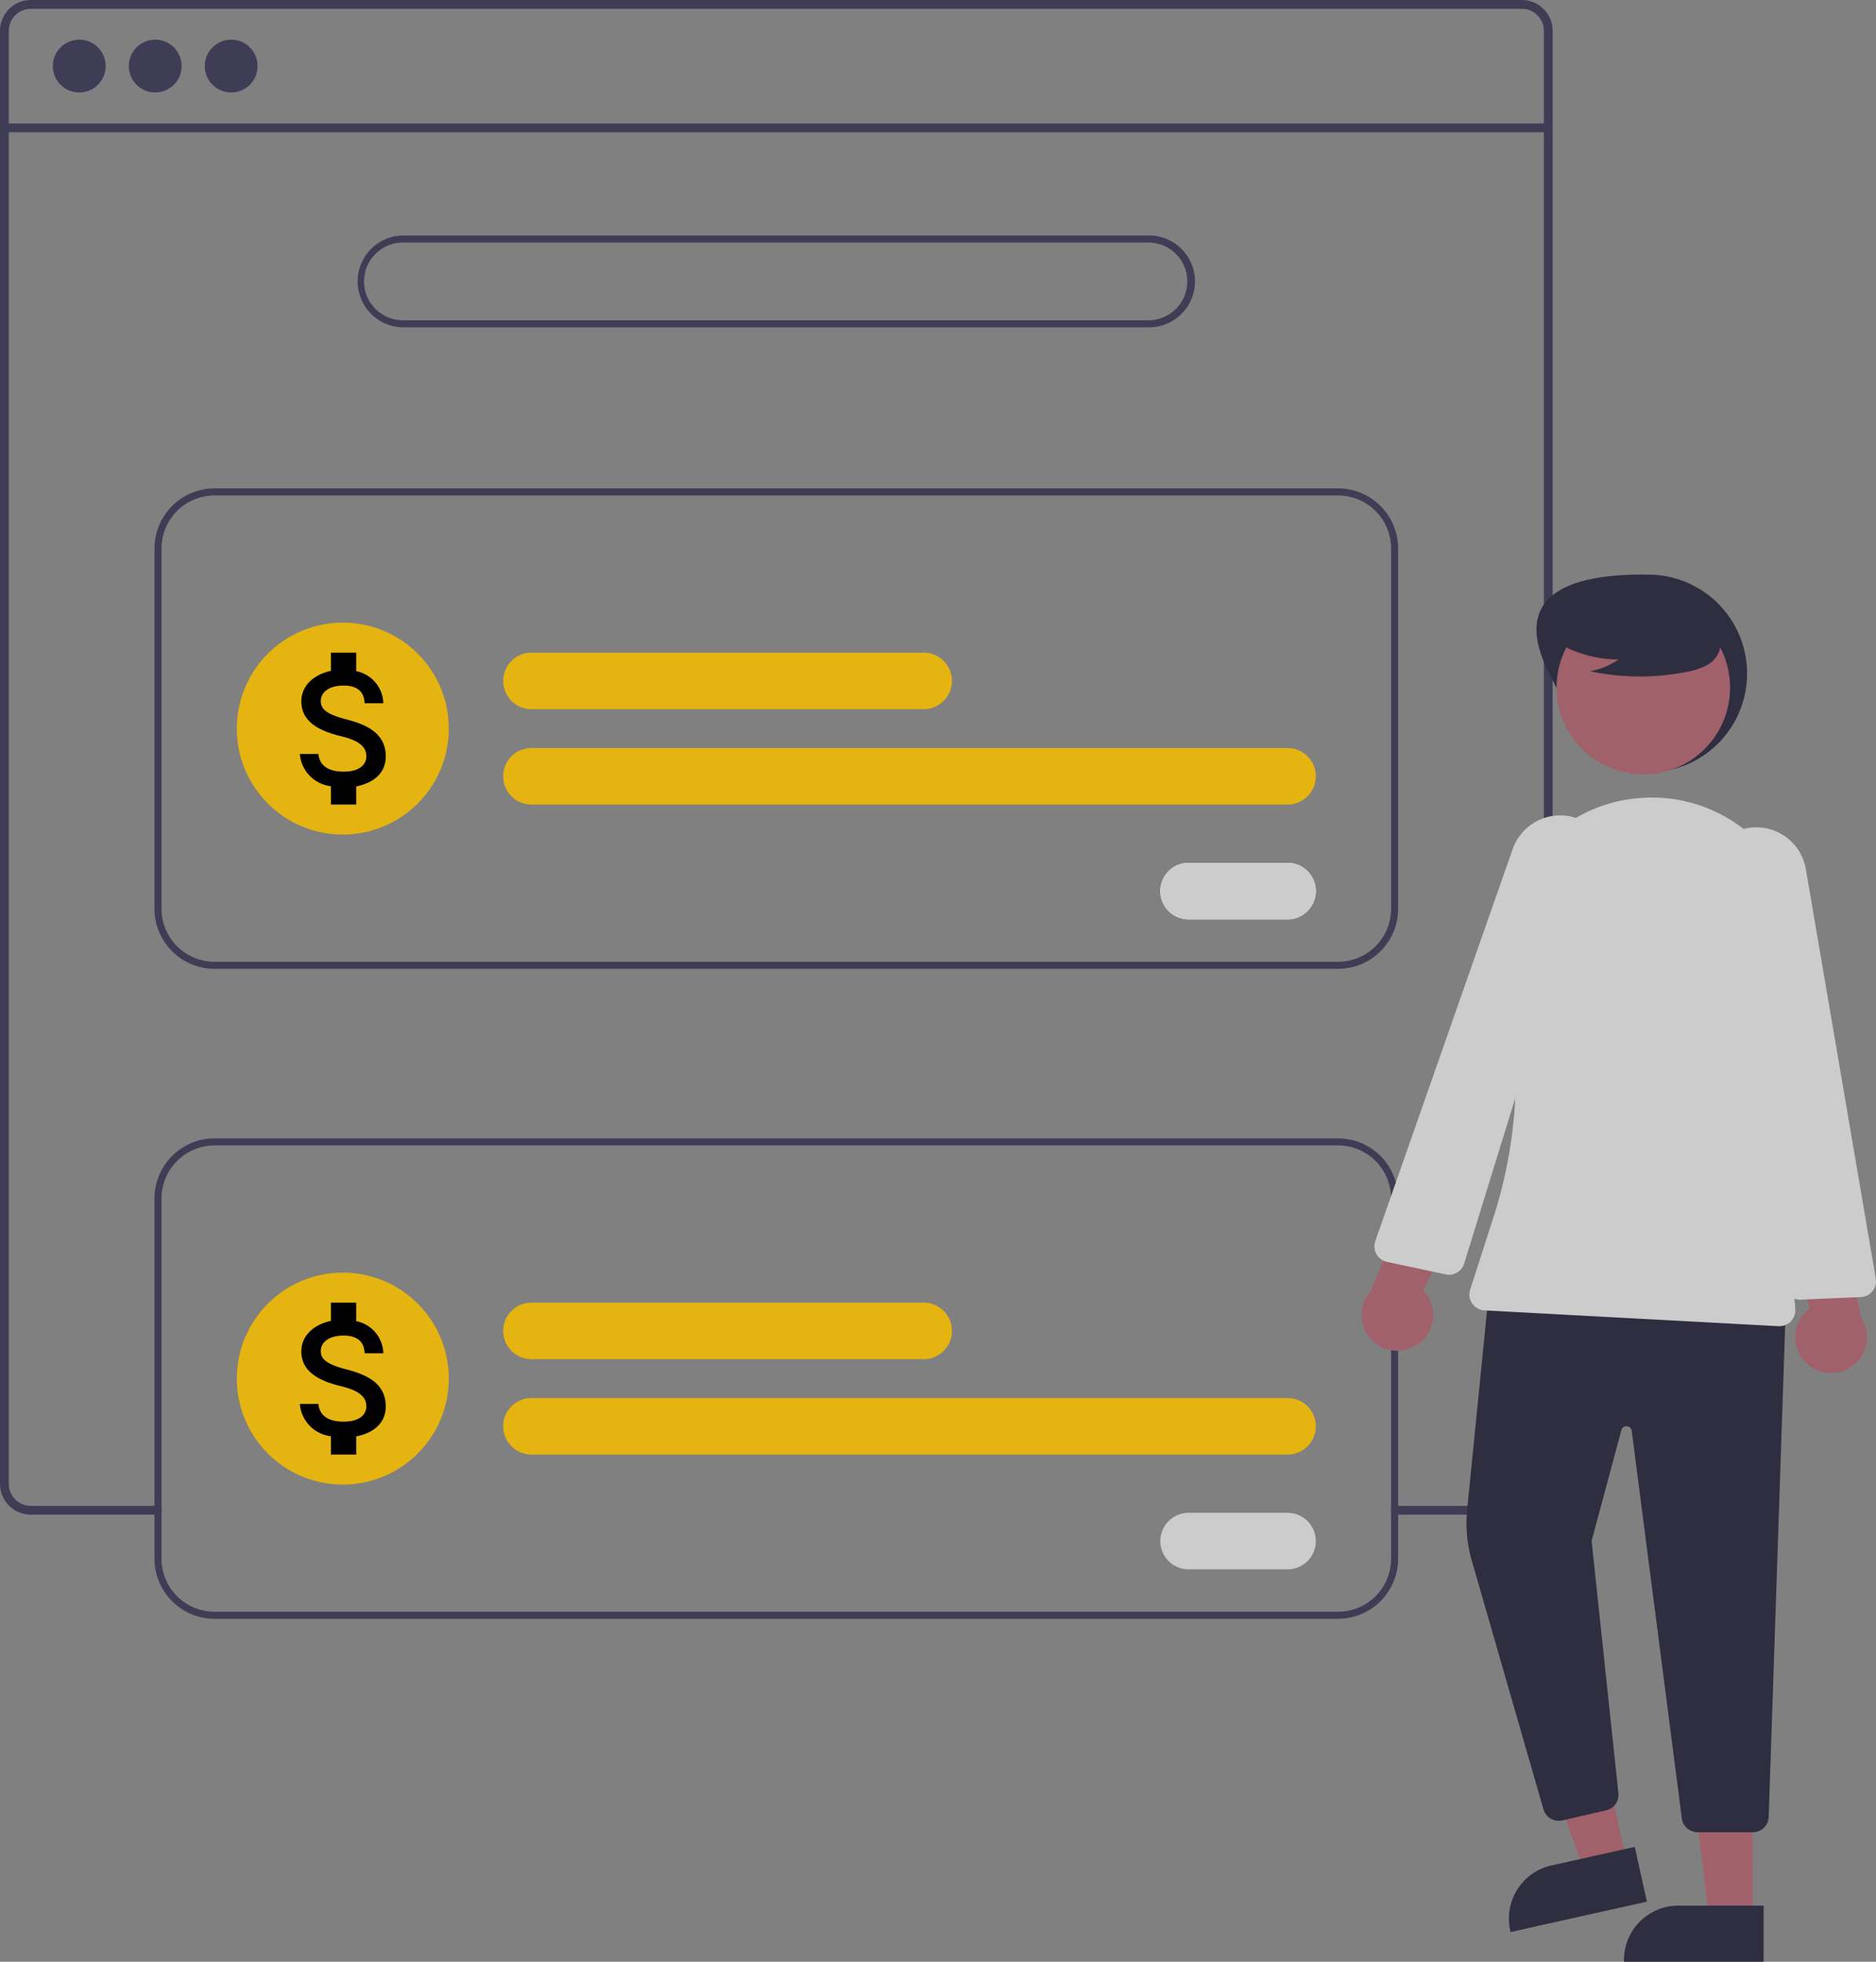<svg xmlns="http://www.w3.org/2000/svg" width="177.229" height="185.359" viewBox="0 0 177.229 185.359"><rect x="0" y="0" width="177.229" height="185.359" fill="#808080" stroke="none"/><g id="Group_899" data-name="Group 899" transform="translate(0)"><path id="Path_4928" data-name="Path 4928" d="M416.131,171.875H275.274a2.913,2.913,0,0,0-2.911,2.911V312.077a2.913,2.913,0,0,0,2.911,2.911h12.35v-.831h-12.35a2.082,2.082,0,0,1-2.079-2.079V174.786a2.082,2.082,0,0,1,2.079-2.079H416.131a2.083,2.083,0,0,1,2.083,2.08V312.077a2.062,2.062,0,0,1-.344,1.142,2.152,2.152,0,0,1-.788.708,2.065,2.065,0,0,1-.951.23h-12.35v.831h12.35a2.908,2.908,0,0,0,2.213-1.021.654.654,0,0,0,.063-.08,2.723,2.723,0,0,0,.417-.7,2.838,2.838,0,0,0,.22-1.1V174.786A2.914,2.914,0,0,0,416.131,171.875Z" transform="translate(-272.364 -171.875)" fill="#3f3d56"></path><rect id="Rectangle_250" data-name="Rectangle 250" width="145.849" height="0.832" transform="translate(0.414 11.667)" fill="#3f3d56"></rect><circle id="Ellipse_73" data-name="Ellipse 73" cx="2.496" cy="2.496" r="2.496" transform="translate(4.991 3.746)" fill="#3f3d56"></circle><circle id="Ellipse_74" data-name="Ellipse 74" cx="2.496" cy="2.496" r="2.496" transform="translate(12.167 3.746)" fill="#3f3d56"></circle><circle id="Ellipse_75" data-name="Ellipse 75" cx="2.496" cy="2.496" r="2.496" transform="translate(19.344 3.746)" fill="#3f3d56"></circle><path id="Path_4929" data-name="Path 4929" d="M448.356,247.209H377.928a4.339,4.339,0,1,1,0-8.678h70.428a4.339,4.339,0,1,1,0,8.678ZM377.928,239.2a3.672,3.672,0,1,0,0,7.343h70.428a3.672,3.672,0,0,0,0-7.343Z" transform="translate(-339.802 -216.282)" fill="#3f3d56"></path><path id="Path_4930" data-name="Path 4930" d="M427.906,355.52H321.763a5.681,5.681,0,0,1-5.674-5.674V315.8a5.681,5.681,0,0,1,5.674-5.674H427.906a5.681,5.681,0,0,1,5.674,5.674v34.046A5.681,5.681,0,0,1,427.906,355.52ZM321.763,310.793a5.012,5.012,0,0,0-5.007,5.007v34.046a5.012,5.012,0,0,0,5.007,5.007H427.906a5.012,5.012,0,0,0,5.007-5.007V315.8a5.012,5.012,0,0,0-5.007-5.007Z" transform="translate(-301.495 -263.98)" fill="#3f3d56"></path><path id="Path_4931" data-name="Path 4931" d="M454.509,361.966h-37.05a2.67,2.67,0,0,1,0-5.341h37.05a2.67,2.67,0,1,1,0,5.341Z" transform="translate(-367.25 -294.959)" fill="#e5b410"></path><path id="Path_4932" data-name="Path 4932" d="M488.889,388.966h-71.43a2.67,2.67,0,0,1,0-5.341h71.43a2.67,2.67,0,1,1,0,5.341Z" transform="translate(-367.25 -312.947)" fill="#e5b410"></path><circle id="Ellipse_76" data-name="Ellipse 76" cx="10.013" cy="10.013" r="10.013" transform="translate(22.371 58.829)" fill="#e5b410"></circle><path id="Path_4933" data-name="Path 4933" d="M612.794,421.466h-9.346a2.67,2.67,0,0,1,0-5.341h9.346a2.67,2.67,0,0,1,0,5.341Z" transform="translate(-491.159 -334.599)" fill="#fff"></path><path id="Path_4934" data-name="Path 4934" d="M612.794,421.466h-9.346a2.67,2.67,0,0,1,0-5.341h9.346a2.67,2.67,0,0,1,0,5.341Z" transform="translate(-491.159 -334.599)" fill="#ccc"></path><path id="Path_4935" data-name="Path 4935" d="M427.9,494.125H321.758a5.682,5.682,0,0,0-5.674,5.674v34.046a5.682,5.682,0,0,0,5.674,5.674H427.9a5.68,5.68,0,0,0,5.674-5.674V499.8A5.68,5.68,0,0,0,427.9,494.125Zm5.007,39.72a5.011,5.011,0,0,1-5.007,5.007H321.758a5.013,5.013,0,0,1-5.007-5.007V499.8a5.013,5.013,0,0,1,5.007-5.007H427.9a5.011,5.011,0,0,1,5.007,5.007Z" transform="translate(-301.491 -386.564)" fill="#3f3d56"></path><path id="Path_4936" data-name="Path 4936" d="M454.509,545.966h-37.05a2.67,2.67,0,0,1,0-5.341h37.05a2.67,2.67,0,0,1,0,5.341Z" transform="translate(-367.25 -417.543)" fill="#e5b410"></path><path id="Path_4937" data-name="Path 4937" d="M488.889,572.966h-71.43a2.67,2.67,0,0,1,0-5.341h71.43a2.67,2.67,0,1,1,0,5.341Z" transform="translate(-367.25 -435.531)" fill="#e5b410"></path><circle id="Ellipse_77" data-name="Ellipse 77" cx="10.013" cy="10.013" r="10.013" transform="translate(22.371 120.245)" fill="#e5b410"></circle><path id="Path_4916" data-name="Path 4916" d="M828.282,343.876c2.34,4.6,4.184,9.346,9.346,9.346a9.346,9.346,0,1,0,0-18.692C832.382,334.465,823.927,335.313,828.282,343.876Z" transform="translate(-681.923 -280.237)" fill="#2f2e41"></path><path id="Path_4917" data-name="Path 4917" d="M561.714,496.649l-3.994.89-5.334-14.982,5.895-1.314Z" transform="translate(-408.009 -320.612)" fill="#a0616a"></path><path id="Path_4918" data-name="Path 4918" d="M832.308,699.862l-12.879,2.87-.036-.163a5.136,5.136,0,0,1,3.9-6.13h0l7.866-1.753Z" transform="translate(-676.721 -520.181)" fill="#2f2e41"></path><path id="Path_4919" data-name="Path 4919" d="M603.826,511.938h-4.092l-1.947-15.784h6.04Z" transform="translate(-438.256 -330.546)" fill="#a0616a"></path><path id="Path_4920" data-name="Path 4920" d="M865.034,716.617H851.84v-.167a5.136,5.136,0,0,1,5.136-5.136h8.059Z" transform="translate(-698.421 -531.259)" fill="#2f2e41"></path><path id="Path_4921" data-name="Path 4921" d="M834.335,587.925h-5.223a1.508,1.508,0,0,1-1.488-1.3L822.89,550a.5.5,0,0,0-.98-.062L819.1,560.4l2.529,23.816a1.5,1.5,0,0,1-1.154,1.637l-4.143.956a1.51,1.51,0,0,1-1.77-1.012l-6.672-23.153a13.053,13.053,0,0,1-.543-5.256l2.087-20.873.158.008,27.868,1.343-1.63,48.61A1.5,1.5,0,0,1,834.335,587.925Z" transform="translate(-668.738 -414.804)" fill="#2f2e41"></path><circle id="Ellipse_72" data-name="Ellipse 72" cx="8.198" cy="8.198" r="8.198" transform="translate(147.047 56.771)" fill="#a0616a"></circle><path id="Path_4922" data-name="Path 4922" d="M837.376,447.6l-.081,0-27.786-1.494a1.5,1.5,0,0,1-1.349-1.96l2.2-6.829a44.178,44.178,0,0,0,1.167-22.656,14.14,14.14,0,0,1,2.512-11.4,13.93,13.93,0,0,1,10.067-5.556h0q.2-.016.41-.029a14.076,14.076,0,0,1,14.751,16.139l-1.937,13.008,1.545,19.153a1.5,1.5,0,0,1-1.5,1.623Z" transform="translate(-669.272 -322.294)" fill="#ccc"></path><path id="Path_4923" data-name="Path 4923" d="M782.851,520.979a3.357,3.357,0,0,0,.524-5.12l5.35-10.661-6.155.729-4.137,10.012a3.375,3.375,0,0,0,4.418,5.04Z" transform="translate(-648.939 -393.941)" fill="#a0616a"></path><path id="Path_4924" data-name="Path 4924" d="M897.138,524.668a3.356,3.356,0,0,1,.339-5.136l-3.493-11.4,5.947,1.747,2.406,10.562a3.375,3.375,0,0,1-5.2,4.231Z" transform="translate(-726.498 -395.892)" fill="#a0616a"></path><path id="Path_4925" data-name="Path 4925" d="M884.005,450.7a1.494,1.494,0,0,1-1.487-1.3l-2.78-20.969L875.3,412.037a4.736,4.736,0,0,1,4.455-5.971h0A4.754,4.754,0,0,1,884.544,410l6.607,38.7a1.5,1.5,0,0,1-1.417,1.753l-5.662.239Z" transform="translate(-713.944 -327.896)" fill="#ccc"></path><path id="Path_4926" data-name="Path 4926" d="M788.248,446.1a1.534,1.534,0,0,1-.32-.034l-5.543-1.182a1.5,1.5,0,0,1-1.1-1.966l12.982-37.052a4.762,4.762,0,0,1,5.375-3.083h0a4.736,4.736,0,0,1,3.395,6.632l-7.119,15.435-6.237,20.19A1.493,1.493,0,0,1,788.248,446.1Z" transform="translate(-651.358 -325.655)" fill="#ccc"></path><path id="Path_4927" data-name="Path 4927" d="M831.247,343.878a11.15,11.15,0,0,0,6.372,1.969,6.834,6.834,0,0,1-2.708,1.114,22.484,22.484,0,0,0,9.184.052,5.944,5.944,0,0,0,1.922-.66,2.433,2.433,0,0,0,1.187-1.587c.2-1.151-.7-2.2-1.628-2.9a12.005,12.005,0,0,0-10.088-2.016,5.524,5.524,0,0,0-2.988,1.689,2.721,2.721,0,0,0-.251,3.232Z" transform="translate(-684.702 -283.541)" fill="#2f2e41"></path><path id="Path_4938" data-name="Path 4938" d="M612.794,605.466h-9.346a2.67,2.67,0,0,1,0-5.341h9.346a2.67,2.67,0,0,1,0,5.341Z" transform="translate(-491.159 -457.183)" fill="#ccc"></path><path id="Icon_material-attach-money" data-name="Icon material-attach-money" d="M13.85,10.8c-1.81-.47-2.392-.957-2.392-1.714,0-.869.805-1.475,2.153-1.475,1.419,0,1.946.678,1.993,1.674h1.762a3.179,3.179,0,0,0-2.56-3.038V4.5H12.414V6.222c-1.547.335-2.791,1.34-2.791,2.879,0,1.842,1.523,2.759,3.748,3.293,1.993.478,2.392,1.18,2.392,1.922,0,.55-.391,1.427-2.153,1.427-1.643,0-2.288-.734-2.376-1.674H9.48a3.341,3.341,0,0,0,2.934,3.054v1.73h2.392V17.138c1.555-.3,2.791-1.2,2.791-2.831C17.6,12.043,15.66,11.27,13.85,10.8Z" transform="translate(18.846 57.166)"></path><path id="Icon_material-attach-money-2" data-name="Icon material-attach-money" d="M13.85,10.8c-1.81-.47-2.392-.957-2.392-1.714,0-.869.805-1.475,2.153-1.475,1.419,0,1.946.678,1.993,1.674h1.762a3.179,3.179,0,0,0-2.56-3.038V4.5H12.414V6.222c-1.547.335-2.791,1.34-2.791,2.879,0,1.842,1.523,2.759,3.748,3.293,1.993.478,2.392,1.18,2.392,1.922,0,.55-.391,1.427-2.153,1.427-1.643,0-2.288-.734-2.376-1.674H9.48a3.341,3.341,0,0,0,2.934,3.054v1.73h2.392V17.138c1.555-.3,2.791-1.2,2.791-2.831C17.6,12.043,15.66,11.27,13.85,10.8Z" transform="translate(18.846 118.582)"></path></g></svg>